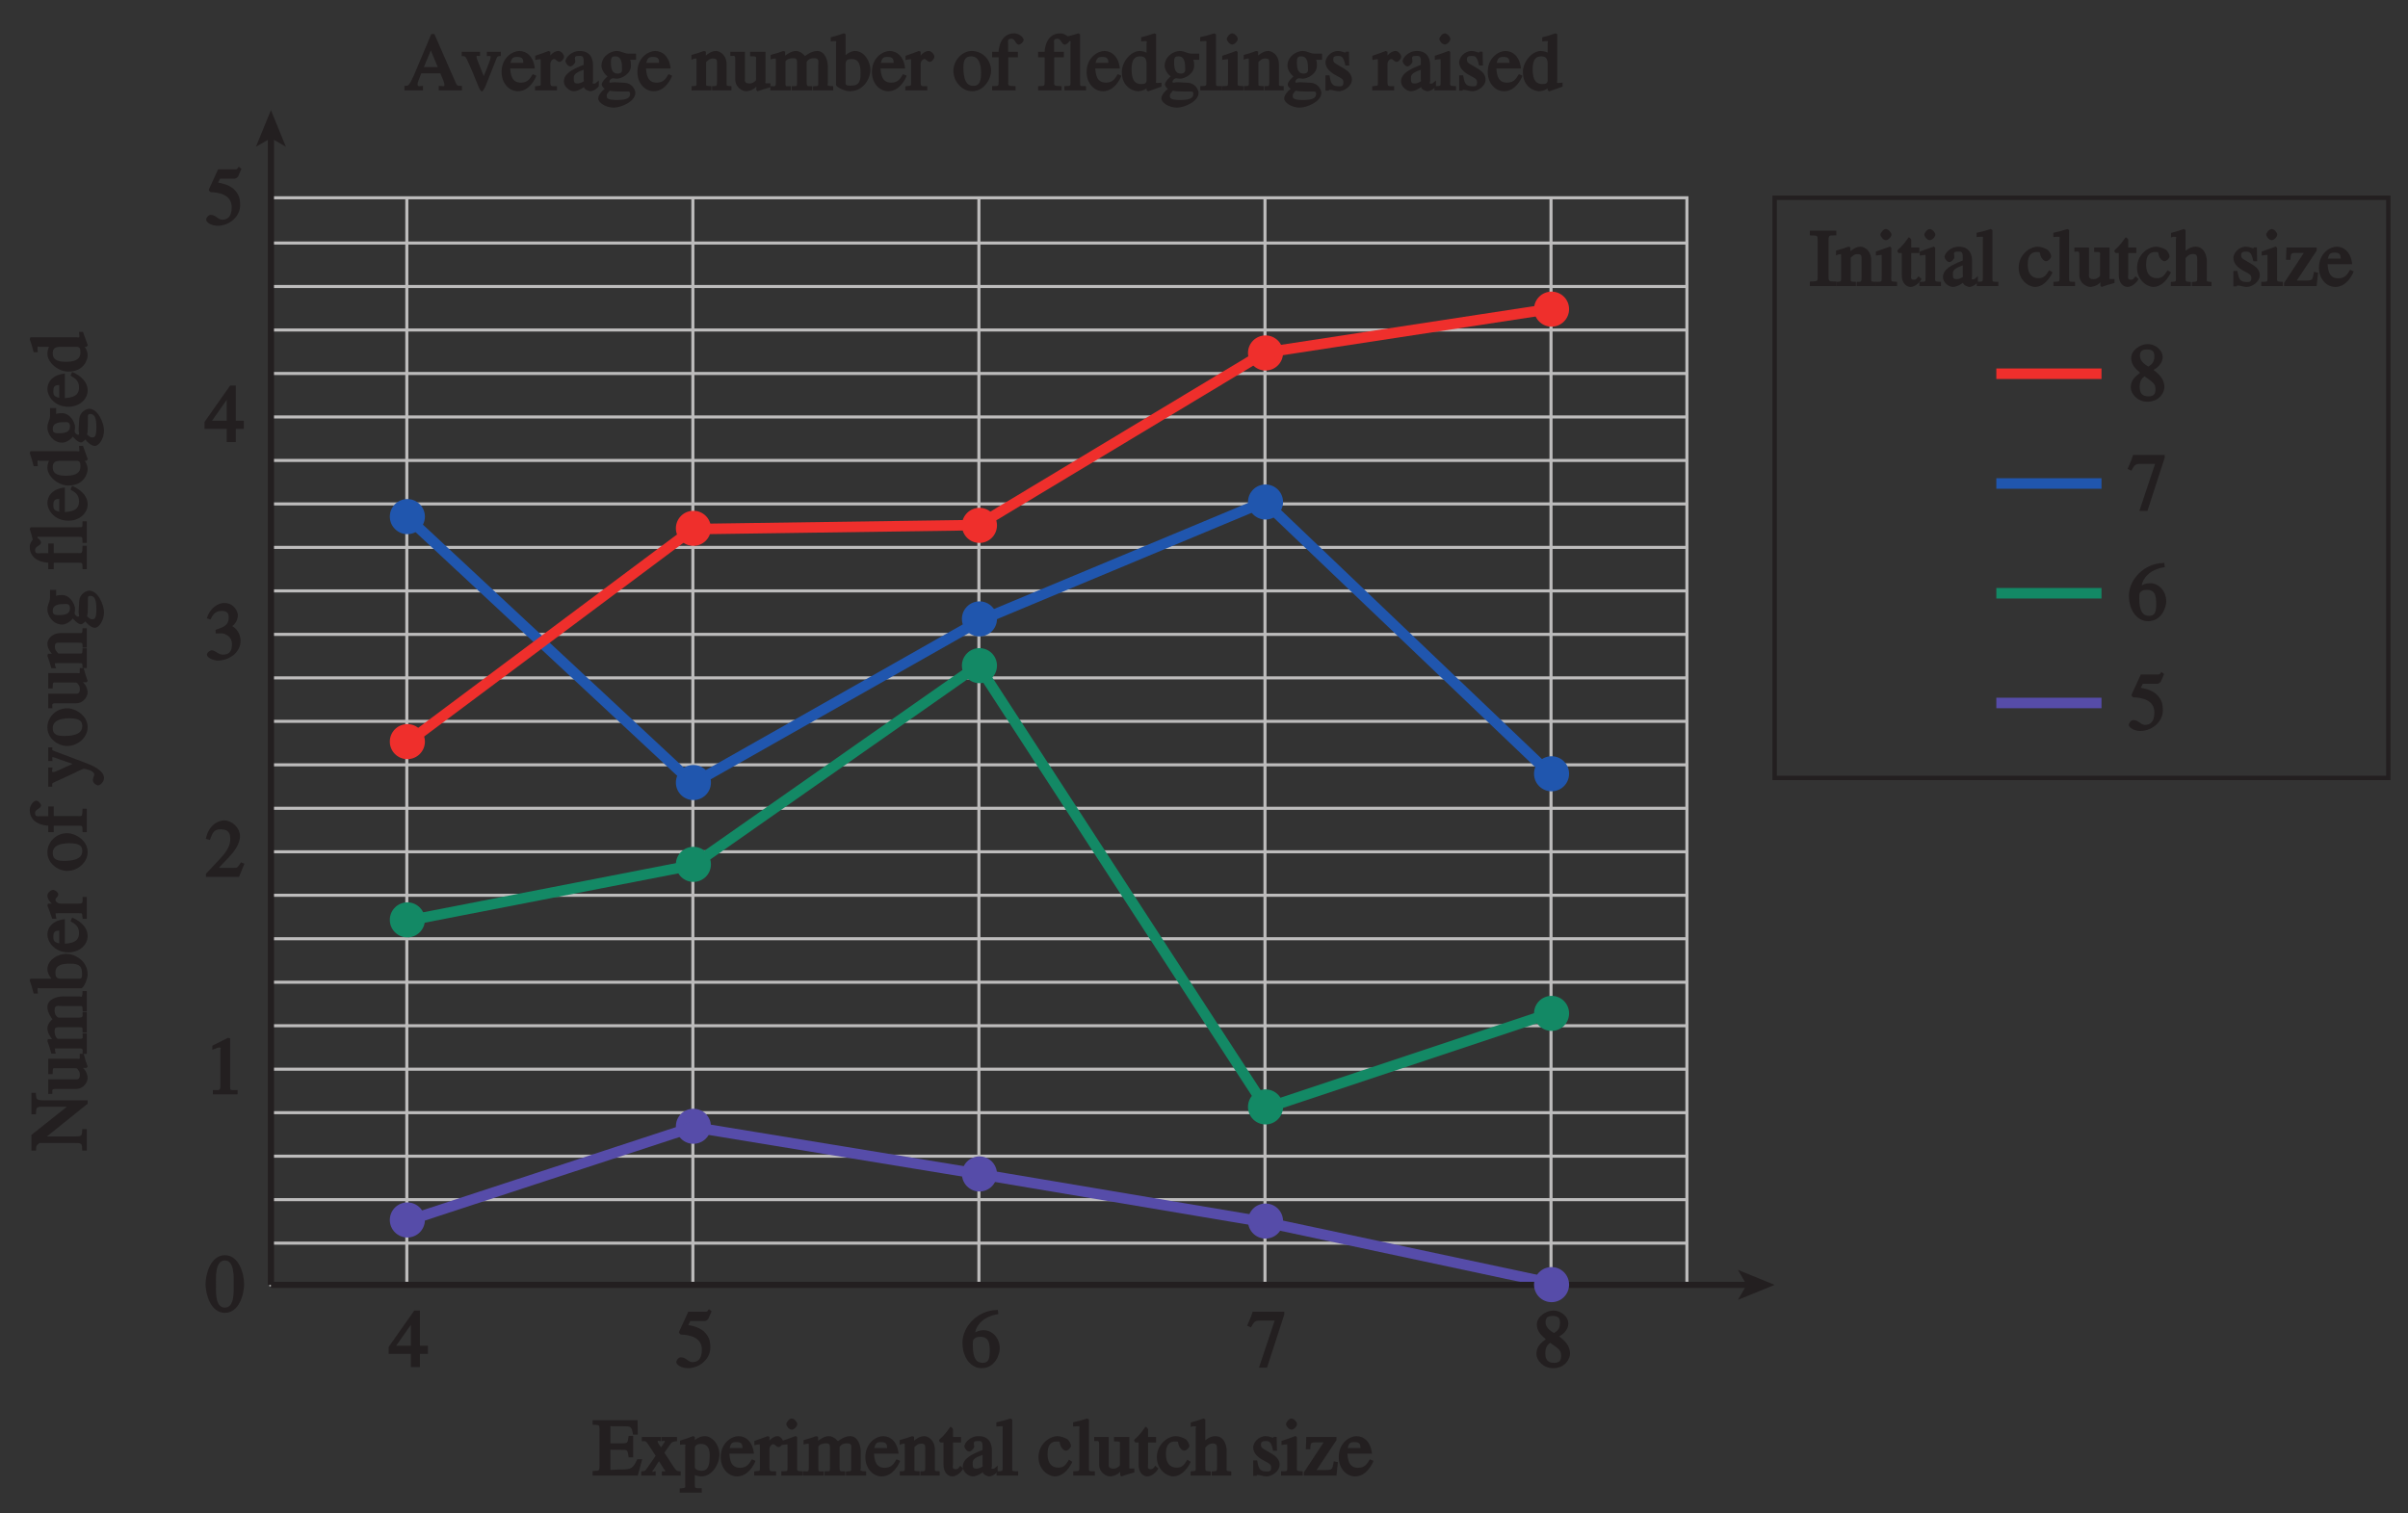 <?xml version="1.0" encoding="UTF-8"?>
<svg xmlns="http://www.w3.org/2000/svg" xmlns:xlink="http://www.w3.org/1999/xlink" width="266.4pt" height="167.414pt" viewBox="0 0 266.4 167.414" version="1.1">
<rect x="0" y="0" width="266.4" height="167.414" fill="#333333" stroke="none"/>
<defs>
<g>
<symbol overflow="visible" id="glyph0-0">
<path style="stroke:none;" d=""/>
</symbol>
<symbol overflow="visible" id="glyph0-1">
<path style="stroke:none;" d="M 1.578 -5.094 L 3.297 -5.094 C 3.391 -5.094 3.625 -5.266 3.656 -5.344 L 4.016 -6.172 L 3.719 -6.406 C 3.531 -6.172 3.578 -6.125 3.344 -6.125 L 1.438 -6.125 L 0.406 -3.875 C 0.375 -3.812 0.562 -3.594 0.625 -3.594 C 1.562 -3.562 2.938 -3.312 2.938 -1.922 C 2.938 -0.859 2.469 -0.547 1.891 -0.547 C 1.422 -0.547 1.188 -1.078 0.625 -1.078 C 0.281 -1.078 0.109 -0.656 0.109 -0.562 C 0.109 -0.25 0.688 0.125 1.375 0.125 C 2.766 0.125 3.875 -0.969 3.875 -2.125 C 3.875 -2.906 3.734 -3.281 3.359 -3.734 C 2.844 -4.375 1.906 -4.562 1.438 -4.656 L 1.656 -5.094 Z M 1.578 -5.094 "/>
</symbol>
<symbol overflow="visible" id="glyph0-2">
<path style="stroke:none;" d="M 4.125 -2.359 L 3.391 -2.359 L 3.391 -6.25 L 2.766 -6.25 L -0.062 -2.234 L -0.062 -1.453 L 2.391 -1.453 L 2.391 0 L 3.391 0 L 3.391 -1.453 L 4.281 -1.453 L 4.281 -2.359 Z M 2.547 -2.359 L 0.766 -2.359 L 2.609 -4.984 L 2.391 -4.984 L 2.391 -2.359 Z M 2.547 -2.359 "/>
</symbol>
<symbol overflow="visible" id="glyph0-3">
<path style="stroke:none;" d="M 1.344 -2.875 C 1.938 -2.906 2.031 -2.906 2.344 -2.734 C 2.906 -2.453 2.969 -1.922 2.969 -1.703 C 2.969 -1.047 2.781 -0.531 1.969 -0.531 C 1.453 -0.531 1.125 -1.016 0.719 -1.016 C 0.578 -1.016 0.203 -0.781 0.203 -0.547 C 0.203 -0.094 1.141 0.125 1.344 0.125 C 2.719 0.125 3.922 -0.812 3.922 -2.047 C 3.922 -3.203 3.016 -3.688 3 -3.688 C 3.344 -3.922 3.625 -4.422 3.625 -4.891 C 3.625 -5.25 3.234 -6.25 2.109 -6.25 C 1.516 -6.25 0.578 -5.797 0.188 -4.547 L 0.594 -4.422 C 0.766 -4.75 1.016 -5.375 1.812 -5.375 C 2.469 -5.375 2.609 -5.078 2.609 -4.641 C 2.609 -3.828 2.125 -3.594 1.156 -3.281 L 1.172 -2.875 Z M 1.344 -2.875 "/>
</symbol>
<symbol overflow="visible" id="glyph0-4">
<path style="stroke:none;" d="M 4.156 -1.531 L 3.969 -1.609 C 3.578 -0.984 3.531 -1 3.203 -1 L 1.516 -1 L 2.703 -2.25 C 3.078 -2.656 3.859 -3.578 3.859 -4.5 C 3.859 -5.469 2.922 -6.25 2.125 -6.25 C 1.359 -6.25 0.359 -5.641 0.078 -4.203 L 0.531 -4.094 C 0.797 -4.766 0.906 -5.266 1.703 -5.266 C 2.734 -5.266 2.781 -4.625 2.781 -4.172 C 2.781 -3.516 2.453 -2.859 1.688 -2.047 L 0.094 -0.344 L 0.094 0 L 3.75 0 L 4.344 -1.453 Z M 4.156 -1.531 "/>
</symbol>
<symbol overflow="visible" id="glyph0-5">
<path style="stroke:none;" d="M 1.031 0 L 3.594 0 L 3.594 -0.469 C 2.781 -0.469 2.766 -0.391 2.766 -0.812 L 2.766 -6.188 L 2.531 -6.25 L 0.797 -5.375 L 0.797 -4.922 C 1.453 -5.172 1.453 -5.172 1.562 -5.172 C 1.859 -5.172 1.688 -5.125 1.688 -4.938 L 1.688 -0.984 C 1.688 -0.328 1.531 -0.484 0.859 -0.469 L 0.859 0 Z M 1.031 0 "/>
</symbol>
<symbol overflow="visible" id="glyph0-6">
<path style="stroke:none;" d="M 2.188 -5.672 C 3.297 -5.672 3.156 -3.656 3.156 -3.062 C 3.156 -2.359 3.297 -0.453 2.188 -0.453 C 1.062 -0.453 1.203 -2.344 1.203 -3.062 C 1.203 -3.656 1.062 -5.672 2.188 -5.672 Z M 2.188 -6.25 C 0.578 -6.25 0.047 -4.094 0.047 -3.062 C 0.047 -2 0.578 0.125 2.188 0.125 C 3.797 0.125 4.312 -2 4.312 -3.062 C 4.312 -4.094 3.797 -6.25 2.188 -6.25 Z M 2.188 -6.25 "/>
</symbol>
<symbol overflow="visible" id="glyph0-7">
<path style="stroke:none;" d="M 3.891 -6.312 C 1.781 -6.25 0.125 -4.484 0.125 -2.703 C 0.125 -0.875 1.188 0.125 2.219 0.125 C 3.766 0.125 4.25 -1.438 4.25 -2.062 C 4.25 -3.234 3.406 -4.078 2.484 -4.078 C 1.984 -4.078 1.688 -3.922 1.531 -3.828 C 1.656 -4.578 2.359 -5.594 4.094 -5.859 L 4.031 -6.328 Z M 2.109 -3.344 C 3.047 -3.344 3.141 -2.625 3.141 -1.734 C 3.141 -0.75 2.906 -0.469 2.344 -0.469 C 1.688 -0.469 1.266 -0.938 1.266 -2.406 C 1.266 -2.922 1.312 -3.016 1.391 -3.094 C 1.609 -3.312 1.812 -3.344 2.109 -3.344 Z M 2.109 -3.344 "/>
</symbol>
<symbol overflow="visible" id="glyph0-8">
<path style="stroke:none;" d="M 3.922 -6.125 L 0.578 -6.125 L 0.391 -5.562 L -0.031 -4.578 L 0.391 -4.391 C 0.719 -4.922 0.766 -5.141 1.344 -5.141 L 3.016 -5.141 L 1.281 0.062 L 2.172 0.062 L 4.078 -5.812 L 4.078 -6.125 Z M 3.922 -6.125 "/>
</symbol>
<symbol overflow="visible" id="glyph0-9">
<path style="stroke:none;" d="M 1.734 -2.766 C 2.734 -2.047 3.062 -1.906 3.062 -1.266 C 3.062 -0.656 2.812 -0.469 2.266 -0.469 C 1.562 -0.469 1.312 -0.859 1.312 -1.531 C 1.312 -2.328 1.688 -2.547 1.859 -2.688 Z M 0.328 -1.438 C 0.328 -0.766 1.062 0.125 2.156 0.125 C 3.594 0.125 4.047 -1.016 4.047 -1.469 C 4.047 -2.062 3.812 -2.688 2.844 -3.391 C 3.125 -3.531 3.859 -4.031 3.859 -4.828 C 3.859 -5.5 3.156 -6.25 2.172 -6.25 C 1.422 -6.25 0.375 -5.594 0.375 -4.719 C 0.375 -4.016 0.766 -3.594 1.359 -3.078 C 0.719 -2.594 0.328 -2.203 0.328 -1.438 Z M 1.344 -4.938 C 1.344 -5.359 1.469 -5.656 2.125 -5.656 C 2.797 -5.656 2.938 -5.359 2.938 -4.875 C 2.938 -4.109 2.484 -3.906 2.266 -3.766 C 2.078 -3.891 1.344 -4.266 1.344 -4.938 Z M 1.344 -4.938 "/>
</symbol>
<symbol overflow="visible" id="glyph0-10">
<path style="stroke:none;" d="M 5.219 -1.812 L 4.875 -1.812 C 4.422 -0.75 4.156 -0.672 3.062 -0.672 C 1.75 -0.672 1.906 -0.5 1.906 -0.859 L 1.906 -2.859 L 3.094 -2.844 C 3.828 -2.844 3.797 -2.875 3.922 -2.016 L 4.422 -2.016 L 4.422 -4.391 L 3.922 -4.391 C 3.797 -3.578 3.875 -3.562 3.094 -3.562 L 1.906 -3.562 L 1.906 -5.312 C 1.906 -5.609 1.859 -5.453 2.047 -5.453 L 3.219 -5.453 C 4.188 -5.453 4.25 -5.469 4.406 -4.531 L 4.938 -4.531 L 4.906 -6.125 L -0.062 -6.125 L -0.062 -5.625 C 0.656 -5.578 0.703 -5.688 0.703 -5 L 0.703 -1.125 C 0.703 -0.453 0.656 -0.547 -0.062 -0.5 L -0.062 0 L 4.938 0 L 5.422 -1.812 Z M 5.219 -1.812 "/>
</symbol>
<symbol overflow="visible" id="glyph0-11">
<path style="stroke:none;" d="M 2.516 -0.688 C 2.547 -0.641 2.609 -0.656 2.609 -0.531 C 2.609 -0.344 2.703 -0.484 2.266 -0.469 L 2.266 0 L 4.344 0 L 4.344 -0.469 C 4.031 -0.484 3.906 -0.438 3.578 -0.938 L 2.547 -2.531 L 3.188 -3.453 C 3.266 -3.578 3.406 -3.797 3.938 -3.797 L 3.938 -4.266 L 2.234 -4.266 L 2.234 -3.812 C 2.547 -3.797 2.578 -3.953 2.578 -3.766 C 2.578 -3.672 2.578 -3.719 2.172 -3.125 C 2.109 -3.203 1.797 -3.609 1.797 -3.766 C 1.797 -3.953 1.859 -3.797 2.172 -3.797 L 2.172 -4.266 L 0.047 -4.266 L 0.047 -3.797 C 0.5 -3.812 0.484 -3.859 0.844 -3.312 L 1.578 -2.188 L 0.656 -0.859 C 0.391 -0.469 0.391 -0.5 -0.016 -0.453 L -0.016 0 L 1.578 0 L 1.578 -0.469 C 1.266 -0.469 1.234 -0.297 1.219 -0.453 C 1.219 -0.547 1.297 -0.609 1.359 -0.688 L 1.938 -1.594 Z M 2.516 -0.688 "/>
</symbol>
<symbol overflow="visible" id="glyph0-12">
<path style="stroke:none;" d="M 0.484 0.984 C 0.484 1.359 0.625 1.359 -0.125 1.422 L -0.125 1.891 L 2.312 1.891 L 2.312 1.391 C 1.531 1.391 1.547 1.469 1.547 0.922 L 1.547 -0.062 C 1.562 -0.047 1.922 0.094 2.266 0.094 C 3.484 0.094 4.266 -1.297 4.266 -2.312 C 4.266 -3.469 3.438 -4.359 2.656 -4.359 C 1.984 -4.359 1.469 -3.875 1.391 -3.766 L 1.547 -3.609 L 1.547 -4.281 L 1.344 -4.359 C 0.922 -4.188 0.5 -4.047 -0.094 -3.859 L -0.094 -3.406 C 0.156 -3.438 0.25 -3.438 0.328 -3.438 C 0.625 -3.438 0.484 -3.453 0.484 -3.109 Z M 1.547 -3.078 C 1.594 -3.422 1.938 -3.5 2.25 -3.5 C 3.312 -3.5 3.188 -2.25 3.188 -2.047 C 3.188 -0.531 2.562 -0.531 2.281 -0.531 C 1.797 -0.531 1.547 -0.734 1.547 -0.938 Z M 1.547 -3.078 "/>
</symbol>
<symbol overflow="visible" id="glyph0-13">
<path style="stroke:none;" d="M 3.438 -1.719 C 3.234 -1.391 2.984 -0.859 2.203 -0.859 C 1.641 -0.859 1.078 -1.047 1 -2.422 L 3.719 -2.422 C 3.594 -3.734 2.828 -4.359 2 -4.359 C 1.297 -4.359 0.047 -3.656 0.047 -2.031 C 0.047 -0.797 0.875 0.094 1.859 0.094 C 3.109 0.094 3.766 -1.266 3.891 -1.625 L 3.5 -1.797 Z M 1 -2.859 C 1.141 -3.641 1.328 -3.703 1.812 -3.703 C 2.5 -3.703 2.422 -3.281 2.453 -3.047 L 1.047 -3.047 Z M 1 -2.859 "/>
</symbol>
<symbol overflow="visible" id="glyph0-14">
<path style="stroke:none;" d="M 0.5 -0.906 C 0.5 -0.406 0.531 -0.562 -0.125 -0.453 L -0.125 0 L 2.297 0 L 2.297 -0.469 C 1.688 -0.484 1.562 -0.344 1.562 -0.953 L 1.562 -2.922 C 1.562 -3.203 1.781 -3.469 1.984 -3.469 C 2.203 -3.469 2.281 -3.156 2.594 -3.156 C 2.797 -3.156 3.078 -3.5 3.078 -3.719 C 3.078 -4 2.75 -4.359 2.453 -4.359 C 2.125 -4.359 1.703 -4.125 1.328 -3.562 L 1.562 -3.562 L 1.562 -4.281 L 1.359 -4.359 C 0.922 -4.188 0.484 -4.031 -0.109 -3.828 L -0.109 -3.359 C 0.141 -3.422 0.234 -3.438 0.359 -3.438 C 0.5 -3.438 0.5 -3.594 0.5 -3.078 Z M 0.5 -0.906 "/>
</symbol>
<symbol overflow="visible" id="glyph0-15">
<path style="stroke:none;" d="M 0.141 0 L 2.359 0 L 2.359 -0.469 C 1.609 -0.5 1.719 -0.484 1.719 -1.062 L 1.719 -4.25 L 1.562 -4.375 C 1.078 -4.188 0.625 -4.031 0.016 -3.828 L 0.016 -3.375 C 0.281 -3.422 0.406 -3.438 0.531 -3.438 C 0.656 -3.438 0.656 -3.594 0.656 -3.078 L 0.656 -1.062 C 0.656 -0.375 0.688 -0.5 -0.031 -0.469 L -0.031 0 Z M 0.516 -5.688 C 0.516 -5.516 0.797 -5.078 1.125 -5.078 C 1.375 -5.078 1.734 -5.438 1.734 -5.688 C 1.734 -5.938 1.375 -6.312 1.125 -6.312 C 0.812 -6.312 0.516 -5.859 0.516 -5.688 Z M 0.516 -5.688 "/>
</symbol>
<symbol overflow="visible" id="glyph0-16">
<path style="stroke:none;" d="M 0.578 -0.906 C 0.578 -0.328 0.484 -0.484 -0.031 -0.469 L -0.031 0 L 2.234 0 L 2.234 -0.469 C 1.766 -0.484 1.641 -0.328 1.641 -0.75 L 1.641 -3.219 C 1.641 -3.266 1.891 -3.562 2.484 -3.562 C 2.938 -3.562 2.922 -3.391 2.922 -2.812 L 2.922 -0.922 C 2.922 -0.344 2.891 -0.5 2.328 -0.469 L 2.328 0 L 4.609 0 L 4.609 -0.469 C 4.094 -0.484 3.984 -0.328 3.984 -1 L 3.984 -3.156 C 4.125 -3.375 4.312 -3.562 4.797 -3.562 C 5.422 -3.562 5.266 -3.219 5.266 -2.766 L 5.266 -0.922 C 5.266 -0.359 5.297 -0.531 4.688 -0.453 L 4.688 0 L 6.922 0 L 6.922 -0.469 L 6.547 -0.484 C 6.156 -0.547 6.328 -0.641 6.328 -0.828 L 6.328 -2.625 C 6.328 -3.281 6.047 -4.359 5.141 -4.359 C 4.453 -4.359 3.797 -3.781 3.797 -3.797 C 3.797 -3.812 3.359 -4.359 2.797 -4.359 C 2.328 -4.359 1.844 -4.031 1.609 -3.844 L 1.609 -4.297 L 1.391 -4.359 C 0.984 -4.203 0.578 -4.078 0 -3.922 L 0 -3.438 C 0.234 -3.5 0.328 -3.516 0.453 -3.516 C 0.578 -3.516 0.578 -3.672 0.578 -3.125 Z M 0.578 -0.906 "/>
</symbol>
<symbol overflow="visible" id="glyph0-17">
<path style="stroke:none;" d="M 0.531 -0.953 C 0.531 -0.438 0.562 -0.5 -0.016 -0.469 L -0.016 0 L 2.172 0 L 2.172 -0.469 C 1.562 -0.5 1.594 -0.469 1.594 -0.75 L 1.594 -3.141 C 1.875 -3.406 2.031 -3.531 2.297 -3.531 C 2.812 -3.531 2.797 -3.391 2.797 -2.859 L 2.797 -1.031 C 2.797 -0.359 2.75 -0.5 2.25 -0.469 L 2.25 0 L 4.391 0 L 4.391 -0.469 C 3.812 -0.5 3.859 -0.469 3.859 -0.875 L 3.859 -2.875 C 3.859 -3.953 3.078 -4.359 2.688 -4.359 C 2.172 -4.359 1.719 -4 1.562 -3.859 L 1.562 -4.297 L 1.344 -4.359 C 0.938 -4.203 0.531 -4.078 -0.031 -3.922 L -0.031 -3.391 C 0.281 -3.531 0.266 -3.516 0.391 -3.516 C 0.531 -3.516 0.531 -3.672 0.531 -3.125 Z M 0.531 -0.953 "/>
</symbol>
<symbol overflow="visible" id="glyph0-18">
<path style="stroke:none;" d="M 2.234 -4.266 L 1.5 -4.266 L 1.5 -5.109 C 1.5 -5.172 1.344 -5.391 1.203 -5.391 C 0.844 -4.875 0.703 -4.688 0.375 -4.344 C 0.188 -4.156 -0.047 -3.984 -0.047 -3.875 C -0.047 -3.859 0.016 -3.703 0.125 -3.656 L 0.453 -3.656 L 0.453 -1.188 C 0.453 -0.312 0.969 0.094 1.422 0.094 C 1.812 0.094 2.344 -0.25 2.641 -0.781 L 2.297 -1.078 C 2.109 -0.844 2.062 -0.703 1.797 -0.703 C 1.344 -0.703 1.5 -1.047 1.5 -1.312 L 1.5 -3.656 L 2.391 -3.656 L 2.391 -4.266 Z M 2.234 -4.266 "/>
</symbol>
<symbol overflow="visible" id="glyph0-19">
<path style="stroke:none;" d="M 2.344 -1.234 C 2.344 -0.984 2.484 -1.047 2.047 -0.844 C 2.016 -0.828 1.859 -0.766 1.672 -0.766 C 1.344 -0.766 1.25 -0.859 1.25 -1.266 L 1.25 -1.281 C 1.25 -1.578 1.188 -1.906 2.344 -2.281 Z M 3.734 -0.859 C 3.641 -0.781 3.656 -0.75 3.469 -0.75 C 3.219 -0.75 3.375 -0.828 3.375 -1.078 L 3.375 -2.781 C 3.375 -3.312 3.219 -4.359 1.906 -4.359 C 0.906 -4.359 0.328 -3.562 0.328 -3.219 C 0.328 -3.078 0.594 -2.656 0.859 -2.656 C 1.094 -2.656 1.422 -3.016 1.422 -3.203 C 1.422 -3.281 1.375 -3.422 1.375 -3.547 C 1.375 -3.812 1.547 -3.812 1.828 -3.812 C 2.094 -3.812 2.344 -3.875 2.344 -3.25 L 2.344 -2.828 C 1.078 -2.328 0.156 -1.859 0.156 -0.984 C 0.156 -0.406 0.781 0.094 1.25 0.094 C 1.734 0.094 2.312 -0.312 2.375 -0.375 C 2.391 -0.094 2.922 0.094 3.078 0.094 C 3.219 0.094 3.609 0.031 4.016 -0.453 L 4.016 -1.094 Z M 3.734 -0.859 "/>
</symbol>
<symbol overflow="visible" id="glyph0-20">
<path style="stroke:none;" d="M 0.188 0 L 2.406 0 L 2.406 -0.469 C 1.734 -0.5 1.75 -0.391 1.75 -0.906 L 1.75 -6.203 L 1.562 -6.312 C 1.094 -6.156 0.625 -6.031 0 -5.891 L 0 -5.422 C 0.266 -5.453 0.344 -5.453 0.469 -5.453 C 0.797 -5.453 0.688 -5.484 0.688 -5.094 L 0.688 -0.922 C 0.688 -0.453 0.703 -0.5 0.016 -0.469 L 0.016 0 Z M 0.188 0 "/>
</symbol>
<symbol overflow="visible" id="glyph0-21">
<path style="stroke:none;" d=""/>
</symbol>
<symbol overflow="visible" id="glyph0-22">
<path style="stroke:none;" d="M 3.359 -1.656 C 3.062 -1.203 2.859 -0.875 2.234 -0.875 C 1.5 -0.875 1.047 -1.375 1.047 -2.375 C 1.047 -3.656 1.688 -3.766 2.016 -3.766 C 2.484 -3.766 2.359 -3.766 2.422 -3.516 L 2.484 -3.312 C 2.531 -3.125 2.844 -2.734 3.078 -2.75 C 3.344 -2.766 3.641 -3.094 3.641 -3.297 C 3.641 -3.453 3.469 -3.859 3.219 -4.031 C 3 -4.172 2.484 -4.359 2.172 -4.359 C 1.234 -4.359 0.047 -3.453 0.047 -2.031 C 0.047 -0.641 1.156 0.094 1.859 0.094 C 2.562 0.094 3.281 -0.453 3.797 -1.516 L 3.422 -1.75 Z M 3.359 -1.656 "/>
</symbol>
<symbol overflow="visible" id="glyph0-23">
<path style="stroke:none;" d="M 4.188 -0.781 C 3.656 -0.766 3.797 -0.781 3.797 -1.094 L 3.797 -4.266 L 2.094 -4.266 L 2.094 -3.781 C 2.875 -3.766 2.75 -3.75 2.75 -3.391 L 2.75 -1.344 C 2.75 -1.062 2.719 -1.094 2.641 -1.016 C 2.406 -0.828 2.266 -0.766 2.016 -0.766 C 1.438 -0.766 1.516 -1.125 1.516 -1.25 L 1.516 -4.266 L -0.094 -4.266 L -0.094 -3.812 C 0.344 -3.797 0.453 -3.938 0.453 -3.422 L 0.453 -1.219 C 0.453 -0.281 1.297 0.094 1.656 0.094 C 1.812 0.094 2.344 0.016 2.688 -0.328 L 2.781 -0.438 L 2.781 -0.031 L 2.922 0.094 C 3.375 -0.062 3.719 -0.188 4.344 -0.344 L 4.344 -0.781 Z M 4.188 -0.781 "/>
</symbol>
<symbol overflow="visible" id="glyph0-24">
<path style="stroke:none;" d="M 4.25 -0.469 C 3.812 -0.547 3.891 -0.422 3.891 -1.062 L 3.891 -2.797 C 3.891 -3.141 3.719 -4.359 2.641 -4.359 C 2.125 -4.359 1.578 -4.031 1.312 -3.641 L 1.531 -3.641 L 1.531 -6.203 L 1.344 -6.312 C 0.906 -6.156 0.484 -6.031 -0.078 -5.875 L -0.078 -5.375 C 0.109 -5.453 0.203 -5.453 0.25 -5.453 C 0.641 -5.453 0.469 -5.438 0.469 -5.172 L 0.469 -1.062 C 0.469 -0.422 0.547 -0.531 -0.094 -0.453 L -0.094 0 L 2.125 0 L 2.125 -0.453 C 1.531 -0.516 1.531 -0.391 1.531 -1.062 L 1.531 -3.094 C 1.844 -3.453 2.062 -3.547 2.328 -3.547 C 2.797 -3.547 2.828 -3.375 2.828 -2.781 L 2.828 -1.062 C 2.828 -0.391 2.828 -0.516 2.234 -0.453 L 2.234 0 L 4.406 0 L 4.406 -0.453 Z M 4.25 -0.469 "/>
</symbol>
<symbol overflow="visible" id="glyph0-25">
<path style="stroke:none;" d="M 2.906 -2.906 L 2.875 -4.281 L 2.547 -4.281 C 2.469 -4.188 2.547 -4.188 2.469 -4.188 C 2.328 -4.188 2.047 -4.359 1.672 -4.359 C 0.828 -4.359 0.281 -3.609 0.281 -3.125 C 0.281 -2.469 0.797 -2.031 1.344 -1.719 L 1.859 -1.438 C 2.125 -1.281 2.266 -1.188 2.266 -0.906 C 2.266 -0.406 2.016 -0.453 1.719 -0.453 C 0.859 -0.453 0.859 -1.031 0.719 -1.672 L 0.281 -1.672 L 0.281 0.031 L 0.641 0.031 C 0.734 -0.094 0.656 -0.062 0.766 -0.062 C 1 -0.078 1.375 0.094 1.766 0.094 C 2.328 0.094 3.203 -0.453 3.203 -1.203 C 3.203 -1.734 2.844 -2.094 2.422 -2.359 L 1.469 -2.922 C 1.156 -3.109 1.141 -3.234 1.141 -3.422 C 1.141 -3.641 1.172 -3.812 1.656 -3.812 C 2.031 -3.812 2.266 -3.797 2.484 -2.75 L 2.922 -2.75 Z M 2.906 -2.906 "/>
</symbol>
<symbol overflow="visible" id="glyph0-26">
<path style="stroke:none;" d="M 3.656 -1.516 L 3.375 -1.578 C 3.188 -0.688 3.297 -0.609 2.375 -0.609 L 1.469 -0.609 L 3.672 -3.922 L 3.672 -4.266 L 0.328 -4.266 L 0.281 -2.906 L 0.766 -2.906 C 0.844 -3.531 0.719 -3.672 1.359 -3.672 L 2.25 -3.672 L 0.062 -0.344 L 0.062 0 L 3.672 0 L 3.828 -1.484 Z M 3.656 -1.516 "/>
</symbol>
<symbol overflow="visible" id="glyph0-27">
<path style="stroke:none;" d="M 6.172 -0.5 C 5.781 -0.531 5.812 -0.453 5.531 -1.094 L 3.281 -6.234 L 2.938 -6.234 L 1.047 -1.75 C 0.875 -1.375 0.656 -0.859 0.453 -0.641 C 0.297 -0.484 0.266 -0.516 -0.031 -0.5 L -0.031 0 L 2.016 0 L 2.016 -0.5 C 1.672 -0.5 1.422 -0.328 1.422 -0.703 C 1.422 -0.797 1.453 -0.922 1.5 -1.031 L 1.828 -1.891 L 3.938 -1.891 L 4.219 -1.219 C 4.266 -1.094 4.391 -0.797 4.391 -0.656 C 4.391 -0.344 4.266 -0.5 3.766 -0.5 L 3.766 0 L 6.328 0 L 6.328 -0.5 Z M 2.047 -2.406 L 3.047 -4.812 L 2.719 -4.812 L 3.656 -2.578 L 2.109 -2.578 Z M 2.047 -2.406 "/>
</symbol>
<symbol overflow="visible" id="glyph0-28">
<path style="stroke:none;" d="M 4.172 -4.266 L 2.781 -4.266 L 2.781 -3.797 C 3.172 -3.797 3.203 -3.875 3.203 -3.672 C 3.203 -3.359 2.578 -1.984 2.281 -1.156 L 2.609 -1.156 L 1.719 -3.391 C 1.688 -3.469 1.641 -3.594 1.641 -3.703 C 1.641 -3.922 1.672 -3.781 2.031 -3.812 L 2.031 -4.266 L 0 -4.266 L 0 -3.797 C 0.344 -3.797 0.391 -3.781 0.531 -3.516 C 0.844 -2.906 1.641 -1 1.844 -0.453 C 1.984 -0.078 2.172 0.125 2.25 0.125 C 2.312 0.125 2.547 -0.25 2.641 -0.484 L 3.75 -3.281 C 3.969 -3.797 3.875 -3.766 4.328 -3.812 L 4.328 -4.266 Z M 4.172 -4.266 "/>
</symbol>
<symbol overflow="visible" id="glyph0-29">
<path style="stroke:none;" d="M 1.016 0.625 C 1.016 0.359 1.125 0.297 1.344 0.031 C 1.688 0.109 1.891 0.109 2.703 0.125 C 3.359 0.156 3.609 0 3.609 0.391 C 3.609 0.859 3.188 1.062 2.172 1.062 C 1.172 1.062 1.016 0.891 1.016 0.625 Z M 1.484 -3.156 C 1.484 -3.734 1.672 -3.766 1.984 -3.766 C 2.734 -3.766 2.703 -2.766 2.703 -2.531 C 2.703 -2.328 2.828 -1.859 2.234 -1.859 C 1.562 -1.859 1.484 -2.469 1.484 -3.156 Z M 4.266 -3.562 L 4.266 -4.062 L 3.438 -4.062 C 3.297 -4.062 3.141 -4.094 2.953 -4.156 C 2.609 -4.281 2.406 -4.359 2.109 -4.359 C 1.438 -4.359 0.438 -3.766 0.438 -2.719 C 0.438 -2.219 0.906 -1.656 1.109 -1.562 C 0.516 -1.016 0.469 -0.781 0.469 -0.641 C 0.469 -0.391 0.859 -0.125 0.781 -0.156 C 0.531 0.016 0.078 0.5 0.078 0.891 C 0.078 1.359 0.906 1.906 1.797 1.906 C 2.578 1.906 4.188 1.25 4.188 0.266 C 4.188 0.016 3.906 -0.797 2.969 -0.844 L 1.844 -0.906 C 1.578 -0.906 1.312 -0.766 1.312 -0.953 C 1.312 -1.141 1.516 -1.328 1.688 -1.344 C 1.734 -1.344 2.047 -1.297 2.156 -1.297 C 2.641 -1.297 3.703 -1.812 3.703 -2.75 C 3.703 -3.188 3.625 -3.359 3.609 -3.391 L 4.266 -3.391 Z M 4.266 -3.562 "/>
</symbol>
<symbol overflow="visible" id="glyph0-30">
<path style="stroke:none;" d="M 1.5 -2.984 C 1.531 -3.469 1.938 -3.469 2.203 -3.469 C 3 -3.469 3.156 -2.734 3.156 -1.922 C 3.156 -1.344 3.172 -0.531 2.172 -0.531 C 1.953 -0.531 1.5 -0.469 1.5 -0.781 Z M 0.438 -0.641 C 0.438 -0.312 1.516 0.094 1.953 0.094 C 3.578 0.094 4.25 -1.453 4.25 -2.25 C 4.25 -3.172 3.594 -4.359 2.531 -4.359 C 1.875 -4.359 1.234 -3.672 1.234 -3.656 L 1.5 -3.656 L 1.5 -6.234 L 1.297 -6.312 C 0.875 -6.156 0.453 -6.031 -0.141 -5.875 L -0.141 -5.406 C 0.078 -5.453 0.172 -5.453 0.219 -5.453 C 0.609 -5.453 0.438 -5.438 0.438 -5.172 Z M 0.438 -0.641 "/>
</symbol>
<symbol overflow="visible" id="glyph0-31">
<path style="stroke:none;" d="M 2.141 -4.359 C 0.969 -4.359 0.094 -3.234 0.094 -2.156 C 0.094 -0.984 1.047 0.094 2.172 0.094 C 3.5 0.094 4.266 -1.297 4.266 -2.156 C 4.266 -3.422 3.281 -4.359 2.141 -4.359 Z M 2.281 -0.5 C 1.234 -0.5 1.203 -1.938 1.203 -2.578 C 1.203 -3.484 1.516 -3.766 2.062 -3.766 C 2.875 -3.766 3.156 -2.984 3.156 -1.906 C 3.156 -0.656 2.734 -0.5 2.281 -0.5 Z M 2.281 -0.5 "/>
</symbol>
<symbol overflow="visible" id="glyph0-32">
<path style="stroke:none;" d="M 2.703 -4.266 L 1.781 -4.266 L 1.781 -5.109 C 1.781 -5.438 1.672 -5.719 2.156 -5.719 C 2.562 -5.719 2.609 -5.062 2.969 -5.062 C 3.141 -5.062 3.5 -5.344 3.5 -5.594 C 3.5 -5.891 2.969 -6.312 2.469 -6.312 C 0.906 -6.312 0.734 -4.578 0.734 -4.266 L 0.016 -4.266 L 0.016 -3.656 L 0.734 -3.656 L 0.734 -1.078 C 0.734 -0.406 0.75 -0.5 0.016 -0.469 L 0.016 0 L 2.609 0 L 2.609 -0.469 C 1.641 -0.484 1.797 -0.547 1.797 -1.078 L 1.797 -3.656 L 2.859 -3.656 L 2.859 -4.266 Z M 2.703 -4.266 "/>
</symbol>
<symbol overflow="visible" id="glyph0-33">
<path style="stroke:none;" d="M 2.797 -1.047 C 2.734 -0.734 2.562 -0.703 2.188 -0.703 C 1.609 -0.703 1.141 -1.016 1.141 -2.328 C 1.141 -3.516 1.578 -3.766 2.062 -3.766 C 2.484 -3.766 2.75 -3.656 2.797 -3.062 Z M 4.281 -0.844 C 3.703 -0.797 3.859 -0.797 3.859 -1.156 L 3.859 -6.234 L 3.656 -6.312 C 3.234 -6.156 2.812 -6.031 2.203 -5.875 L 2.203 -5.422 C 2.453 -5.453 2.531 -5.453 2.578 -5.453 C 2.969 -5.453 2.797 -5.438 2.797 -5.172 L 2.797 -4.172 C 2.797 -4.188 2.422 -4.359 2.047 -4.359 C 1.062 -4.359 0.062 -3.172 0.062 -2.031 C 0.062 -0.25 1.484 0.094 1.828 0.094 C 2.469 0.094 2.906 -0.281 3.031 -0.469 L 2.797 -0.469 L 2.797 -0.031 L 2.969 0.109 C 3.469 -0.078 3.875 -0.219 4.453 -0.422 L 4.453 -0.859 Z M 4.281 -0.844 "/>
</symbol>
<symbol overflow="visible" id="glyph0-34">
<path style="stroke:none;" d="M 0.156 0 L 2.906 0 L 2.906 -0.5 C 2.109 -0.531 2.047 -0.438 2.047 -1.125 L 2.047 -5 C 2.047 -5.688 2.109 -5.594 2.906 -5.609 L 2.906 -6.125 L -0.016 -6.125 L -0.016 -5.609 C 0.875 -5.578 0.844 -5.641 0.844 -5 L 0.844 -1.125 C 0.844 -0.5 0.906 -0.531 -0.016 -0.5 L -0.016 0 Z M 0.156 0 "/>
</symbol>
<symbol overflow="visible" id="glyph1-0">
<path style="stroke:none;" d=""/>
</symbol>
<symbol overflow="visible" id="glyph1-1">
<path style="stroke:none;" d="M -6.125 -6.172 L -6.125 -3.953 L -5.625 -3.953 C -5.578 -4.719 -5.672 -4.797 -4.672 -4.797 L -1.922 -4.797 L -1.922 -5.016 L -6.125 -1.672 L -6.125 0.062 L -5.609 0.062 C -5.609 -0.453 -5.609 -0.469 -5.234 -0.781 L -1.453 -0.781 C -0.5 -0.781 -0.547 -0.766 -0.5 0.062 L 0 0.062 L 0 -2.312 L -0.5 -2.312 C -0.531 -1.516 -0.547 -1.5 -1.453 -1.5 L -4.688 -1.5 L -4.688 -1.281 L 0.094 -5.125 L 0.094 -5.5 L -4.672 -5.5 C -5.688 -5.5 -5.562 -5.625 -5.641 -6.328 L -6.125 -6.328 Z M -6.125 -6.172 "/>
</symbol>
<symbol overflow="visible" id="glyph1-2">
<path style="stroke:none;" d="M -0.781 -4.188 C -0.766 -3.656 -0.781 -3.797 -1.094 -3.797 L -4.266 -3.797 L -4.266 -2.094 L -3.781 -2.094 C -3.766 -2.875 -3.75 -2.75 -3.391 -2.75 L -1.344 -2.75 C -1.062 -2.75 -1.094 -2.719 -1.016 -2.641 C -0.828 -2.406 -0.766 -2.266 -0.766 -2.016 C -0.766 -1.438 -1.125 -1.516 -1.25 -1.516 L -4.266 -1.516 L -4.266 0.094 L -3.812 0.094 C -3.797 -0.344 -3.938 -0.453 -3.422 -0.453 L -1.219 -0.453 C -0.281 -0.453 0.094 -1.297 0.094 -1.656 C 0.094 -1.812 0.016 -2.344 -0.328 -2.688 L -0.438 -2.781 L -0.031 -2.781 L 0.094 -2.922 C -0.062 -3.375 -0.188 -3.719 -0.344 -4.344 L -0.781 -4.344 Z M -0.781 -4.188 "/>
</symbol>
<symbol overflow="visible" id="glyph1-3">
<path style="stroke:none;" d="M -0.906 -0.578 C -0.328 -0.578 -0.484 -0.484 -0.469 0.031 L 0 0.031 L 0 -2.234 L -0.469 -2.234 C -0.484 -1.766 -0.328 -1.641 -0.75 -1.641 L -3.219 -1.641 C -3.266 -1.641 -3.562 -1.891 -3.562 -2.484 C -3.562 -2.938 -3.391 -2.922 -2.812 -2.922 L -0.922 -2.922 C -0.344 -2.922 -0.5 -2.891 -0.469 -2.328 L 0 -2.328 L 0 -4.609 L -0.469 -4.609 C -0.484 -4.094 -0.328 -3.984 -1 -3.984 L -3.156 -3.984 C -3.375 -4.125 -3.562 -4.312 -3.562 -4.797 C -3.562 -5.422 -3.219 -5.266 -2.766 -5.266 L -0.922 -5.266 C -0.359 -5.266 -0.531 -5.297 -0.453 -4.688 L 0 -4.688 L 0 -6.922 L -0.469 -6.922 L -0.484 -6.547 C -0.547 -6.156 -0.641 -6.328 -0.828 -6.328 L -2.625 -6.328 C -3.281 -6.328 -4.359 -6.047 -4.359 -5.141 C -4.359 -4.453 -3.781 -3.797 -3.797 -3.797 C -3.812 -3.797 -4.359 -3.359 -4.359 -2.797 C -4.359 -2.328 -4.031 -1.844 -3.844 -1.609 L -4.297 -1.609 L -4.359 -1.391 C -4.203 -0.984 -4.078 -0.578 -3.922 0 L -3.438 0 C -3.5 -0.234 -3.516 -0.328 -3.516 -0.453 C -3.516 -0.578 -3.672 -0.578 -3.125 -0.578 Z M -0.906 -0.578 "/>
</symbol>
<symbol overflow="visible" id="glyph1-4">
<path style="stroke:none;" d="M -2.984 -1.5 C -3.469 -1.531 -3.469 -1.938 -3.469 -2.203 C -3.469 -3 -2.734 -3.156 -1.922 -3.156 C -1.344 -3.156 -0.531 -3.172 -0.531 -2.172 C -0.531 -1.953 -0.469 -1.5 -0.781 -1.5 Z M -0.641 -0.438 C -0.312 -0.438 0.094 -1.516 0.094 -1.953 C 0.094 -3.578 -1.453 -4.25 -2.25 -4.25 C -3.172 -4.25 -4.359 -3.594 -4.359 -2.531 C -4.359 -1.875 -3.672 -1.234 -3.656 -1.234 L -3.656 -1.5 L -6.234 -1.5 L -6.312 -1.297 C -6.156 -0.875 -6.031 -0.453 -5.875 0.141 L -5.406 0.141 C -5.453 -0.078 -5.453 -0.172 -5.453 -0.219 C -5.453 -0.609 -5.438 -0.438 -5.172 -0.438 Z M -0.641 -0.438 "/>
</symbol>
<symbol overflow="visible" id="glyph1-5">
<path style="stroke:none;" d="M -1.719 -3.438 C -1.391 -3.234 -0.859 -2.984 -0.859 -2.203 C -0.859 -1.641 -1.047 -1.078 -2.422 -1 L -2.422 -3.719 C -3.734 -3.594 -4.359 -2.828 -4.359 -2 C -4.359 -1.297 -3.656 -0.047 -2.031 -0.047 C -0.797 -0.047 0.094 -0.875 0.094 -1.859 C 0.094 -3.109 -1.266 -3.766 -1.625 -3.891 L -1.797 -3.5 Z M -2.859 -1 C -3.641 -1.141 -3.703 -1.328 -3.703 -1.812 C -3.703 -2.5 -3.281 -2.422 -3.047 -2.453 L -3.047 -1.047 Z M -2.859 -1 "/>
</symbol>
<symbol overflow="visible" id="glyph1-6">
<path style="stroke:none;" d="M -0.906 -0.5 C -0.406 -0.5 -0.562 -0.531 -0.453 0.125 L 0 0.125 L 0 -2.297 L -0.469 -2.297 C -0.484 -1.688 -0.344 -1.562 -0.953 -1.562 L -2.922 -1.562 C -3.203 -1.562 -3.469 -1.781 -3.469 -1.984 C -3.469 -2.203 -3.156 -2.281 -3.156 -2.594 C -3.156 -2.797 -3.5 -3.078 -3.719 -3.078 C -4 -3.078 -4.359 -2.75 -4.359 -2.453 C -4.359 -2.125 -4.125 -1.703 -3.562 -1.328 L -3.562 -1.562 L -4.281 -1.562 L -4.359 -1.359 C -4.188 -0.922 -4.031 -0.484 -3.828 0.109 L -3.359 0.109 C -3.422 -0.141 -3.438 -0.234 -3.438 -0.359 C -3.438 -0.5 -3.594 -0.5 -3.078 -0.5 Z M -0.906 -0.5 "/>
</symbol>
<symbol overflow="visible" id="glyph1-7">
<path style="stroke:none;" d=""/>
</symbol>
<symbol overflow="visible" id="glyph1-8">
<path style="stroke:none;" d="M -4.359 -2.141 C -4.359 -0.969 -3.234 -0.094 -2.156 -0.094 C -0.984 -0.094 0.094 -1.047 0.094 -2.172 C 0.094 -3.5 -1.297 -4.266 -2.156 -4.266 C -3.422 -4.266 -4.359 -3.281 -4.359 -2.141 Z M -0.5 -2.281 C -0.5 -1.234 -1.938 -1.203 -2.578 -1.203 C -3.484 -1.203 -3.766 -1.516 -3.766 -2.062 C -3.766 -2.875 -2.984 -3.156 -1.906 -3.156 C -0.656 -3.156 -0.5 -2.734 -0.5 -2.281 Z M -0.5 -2.281 "/>
</symbol>
<symbol overflow="visible" id="glyph1-9">
<path style="stroke:none;" d="M -4.266 -2.703 L -4.266 -1.781 L -5.109 -1.781 C -5.438 -1.781 -5.719 -1.672 -5.719 -2.156 C -5.719 -2.562 -5.062 -2.609 -5.062 -2.969 C -5.062 -3.141 -5.344 -3.5 -5.594 -3.5 C -5.891 -3.5 -6.312 -2.969 -6.312 -2.469 C -6.312 -0.906 -4.578 -0.734 -4.266 -0.734 L -4.266 -0.016 L -3.656 -0.016 L -3.656 -0.734 L -1.078 -0.734 C -0.406 -0.734 -0.5 -0.75 -0.469 -0.016 L 0 -0.016 L 0 -2.609 L -0.469 -2.609 C -0.484 -1.641 -0.547 -1.797 -1.078 -1.797 L -3.656 -1.797 L -3.656 -2.859 L -4.266 -2.859 Z M -4.266 -2.703 "/>
</symbol>
<symbol overflow="visible" id="glyph1-10">
<path style="stroke:none;" d="M -4.266 -4.156 L -4.266 -2.797 L -3.797 -2.797 C -3.812 -3.25 -3.891 -3.219 -3.719 -3.219 C -3.641 -3.219 -3.359 -3.109 -3.125 -3.016 L -1.172 -2.344 L -1.188 -2.656 L -3.391 -1.656 C -3.453 -1.641 -3.594 -1.578 -3.719 -1.578 C -3.953 -1.578 -3.797 -1.719 -3.797 -2.078 L -4.266 -2.078 L -4.266 0.047 L -3.828 0.047 C -3.797 -0.234 -3.906 -0.297 -3.688 -0.406 L -1.547 -1.391 C -1.281 -1.516 -0.469 -1.938 -0.344 -1.938 C -0.203 -1.938 0.828 -1.75 0.828 -1.297 C 0.828 -1.188 0.672 -0.922 0.672 -0.688 C 0.672 -0.281 1.172 -0.094 1.234 -0.094 C 1.453 -0.094 1.906 -0.469 1.906 -0.906 C 1.906 -1.562 1.156 -2.094 -0.016 -2.547 L -3.578 -3.891 C -3.938 -4.016 -3.781 -4.031 -3.812 -4.312 L -4.266 -4.312 Z M -4.266 -4.156 "/>
</symbol>
<symbol overflow="visible" id="glyph1-11">
<path style="stroke:none;" d="M -0.953 -0.531 C -0.438 -0.531 -0.5 -0.562 -0.469 0.016 L 0 0.016 L 0 -2.172 L -0.469 -2.172 C -0.5 -1.562 -0.469 -1.594 -0.75 -1.594 L -3.141 -1.594 C -3.406 -1.875 -3.531 -2.031 -3.531 -2.297 C -3.531 -2.812 -3.391 -2.797 -2.859 -2.797 L -1.031 -2.797 C -0.359 -2.797 -0.5 -2.75 -0.469 -2.25 L 0 -2.25 L 0 -4.391 L -0.469 -4.391 C -0.5 -3.812 -0.469 -3.859 -0.875 -3.859 L -2.875 -3.859 C -3.953 -3.859 -4.359 -3.078 -4.359 -2.688 C -4.359 -2.172 -4 -1.719 -3.859 -1.562 L -4.297 -1.562 L -4.359 -1.344 C -4.203 -0.938 -4.078 -0.531 -3.922 0.031 L -3.391 0.031 C -3.531 -0.281 -3.516 -0.266 -3.516 -0.391 C -3.516 -0.531 -3.672 -0.531 -3.125 -0.531 Z M -0.953 -0.531 "/>
</symbol>
<symbol overflow="visible" id="glyph1-12">
<path style="stroke:none;" d="M 0.625 -1.016 C 0.359 -1.016 0.297 -1.125 0.031 -1.344 C 0.109 -1.688 0.109 -1.891 0.125 -2.703 C 0.156 -3.359 0 -3.609 0.391 -3.609 C 0.859 -3.609 1.062 -3.188 1.062 -2.172 C 1.062 -1.172 0.891 -1.016 0.625 -1.016 Z M -3.156 -1.484 C -3.734 -1.484 -3.766 -1.672 -3.766 -1.984 C -3.766 -2.734 -2.766 -2.703 -2.531 -2.703 C -2.328 -2.703 -1.859 -2.828 -1.859 -2.234 C -1.859 -1.562 -2.469 -1.484 -3.156 -1.484 Z M -3.562 -4.266 L -4.062 -4.266 L -4.062 -3.438 C -4.062 -3.297 -4.094 -3.141 -4.156 -2.953 C -4.281 -2.609 -4.359 -2.406 -4.359 -2.109 C -4.359 -1.438 -3.766 -0.438 -2.719 -0.438 C -2.219 -0.438 -1.656 -0.906 -1.562 -1.109 C -1.016 -0.516 -0.781 -0.469 -0.641 -0.469 C -0.391 -0.469 -0.125 -0.859 -0.156 -0.781 C 0.016 -0.531 0.5 -0.078 0.891 -0.078 C 1.359 -0.078 1.906 -0.906 1.906 -1.797 C 1.906 -2.578 1.25 -4.188 0.266 -4.188 C 0.016 -4.188 -0.797 -3.906 -0.844 -2.969 L -0.906 -1.844 C -0.906 -1.578 -0.766 -1.312 -0.953 -1.312 C -1.141 -1.312 -1.328 -1.516 -1.344 -1.688 C -1.344 -1.734 -1.297 -2.047 -1.297 -2.156 C -1.297 -2.641 -1.812 -3.703 -2.75 -3.703 C -3.188 -3.703 -3.359 -3.625 -3.391 -3.609 L -3.391 -4.266 Z M -3.562 -4.266 "/>
</symbol>
<symbol overflow="visible" id="glyph1-13">
<path style="stroke:none;" d="M 0 -0.188 L 0 -2.406 L -0.469 -2.406 C -0.5 -1.734 -0.391 -1.75 -0.906 -1.75 L -6.203 -1.75 L -6.312 -1.562 C -6.156 -1.094 -6.031 -0.625 -5.891 0 L -5.422 0 C -5.453 -0.266 -5.453 -0.344 -5.453 -0.469 C -5.453 -0.797 -5.484 -0.688 -5.094 -0.688 L -0.922 -0.688 C -0.453 -0.688 -0.5 -0.703 -0.469 -0.016 L 0 -0.016 Z M 0 -0.188 "/>
</symbol>
<symbol overflow="visible" id="glyph1-14">
<path style="stroke:none;" d="M -1.047 -2.797 C -0.734 -2.734 -0.703 -2.562 -0.703 -2.188 C -0.703 -1.609 -1.016 -1.141 -2.328 -1.141 C -3.516 -1.141 -3.766 -1.578 -3.766 -2.062 C -3.766 -2.484 -3.656 -2.75 -3.062 -2.797 Z M -0.844 -4.281 C -0.797 -3.703 -0.797 -3.859 -1.156 -3.859 L -6.234 -3.859 L -6.312 -3.656 C -6.156 -3.234 -6.031 -2.812 -5.875 -2.203 L -5.422 -2.203 C -5.453 -2.453 -5.453 -2.531 -5.453 -2.578 C -5.453 -2.969 -5.438 -2.797 -5.172 -2.797 L -4.172 -2.797 C -4.188 -2.797 -4.359 -2.422 -4.359 -2.047 C -4.359 -1.062 -3.172 -0.062 -2.031 -0.062 C -0.25 -0.062 0.094 -1.484 0.094 -1.828 C 0.094 -2.469 -0.281 -2.906 -0.469 -3.031 L -0.469 -2.797 L -0.031 -2.797 L 0.109 -2.969 C -0.078 -3.469 -0.219 -3.875 -0.422 -4.453 L -0.859 -4.453 Z M -0.844 -4.281 "/>
</symbol>
</g>
<clipPath id="clip1">
  <path d="M 65 156 L 152 156 L 152 165.445 L 65 165.445 Z M 65 156 "/>
</clipPath>
<clipPath id="clip2">
  <path d="M 196 21 L 264.711 21 L 264.711 87 L 196 87 Z M 196 21 "/>
</clipPath>
<clipPath id="clip3">
  <path d="M 0 0 L 266.398 0 L 266.398 167.414 L 0 167.414 Z M 0 0 "/>
</clipPath>
</defs>
<g id="surface1">
<g style="fill:rgb(13.73%,12.16%,12.549%);fill-opacity:1;">
  <use xlink:href="#glyph0-1" x="22.693" y="24.855"/>
</g>
<g style="fill:rgb(13.73%,12.16%,12.549%);fill-opacity:1;">
  <use xlink:href="#glyph0-2" x="22.693" y="48.911"/>
</g>
<g style="fill:rgb(13.73%,12.16%,12.549%);fill-opacity:1;">
  <use xlink:href="#glyph0-3" x="22.693" y="72.966"/>
</g>
<g style="fill:rgb(13.73%,12.16%,12.549%);fill-opacity:1;">
  <use xlink:href="#glyph0-4" x="22.693" y="97.022"/>
</g>
<g style="fill:rgb(13.73%,12.16%,12.549%);fill-opacity:1;">
  <use xlink:href="#glyph0-5" x="22.693" y="121.077"/>
</g>
<g style="fill:rgb(13.73%,12.16%,12.549%);fill-opacity:1;">
  <use xlink:href="#glyph0-6" x="22.693" y="145.133"/>
</g>
<g style="fill:rgb(13.73%,12.16%,12.549%);fill-opacity:1;">
  <use xlink:href="#glyph0-2" x="43.063" y="151.258"/>
  <use xlink:href="#glyph0-1" x="74.709" y="151.258"/>
  <use xlink:href="#glyph0-7" x="106.355" y="151.258"/>
  <use xlink:href="#glyph0-8" x="138.001" y="151.258"/>
  <use xlink:href="#glyph0-9" x="169.648" y="151.258"/>
</g>
<g clip-path="url(#clip1)" clip-rule="nonzero">
<g style="fill:rgb(13.73%,12.16%,12.549%);fill-opacity:1;">
  <use xlink:href="#glyph0-10" x="65.624" y="163.262"/>
  <use xlink:href="#glyph0-11" x="70.958" y="163.262"/>
  <use xlink:href="#glyph0-12" x="75.323" y="163.262"/>
  <use xlink:href="#glyph0-13" x="79.688" y="163.262"/>
  <use xlink:href="#glyph0-14" x="83.564" y="163.262"/>
  <use xlink:href="#glyph0-15" x="86.471" y="163.262"/>
  <use xlink:href="#glyph0-16" x="88.898" y="163.262"/>
  <use xlink:href="#glyph0-13" x="95.69" y="163.262"/>
  <use xlink:href="#glyph0-17" x="99.566" y="163.262"/>
  <use xlink:href="#glyph0-18" x="103.931" y="163.262"/>
  <use xlink:href="#glyph0-19" x="106.358" y="163.262"/>
  <use xlink:href="#glyph0-20" x="110.234" y="163.262"/>
  <use xlink:href="#glyph0-21" x="112.661" y="163.262"/>
  <use xlink:href="#glyph0-22" x="114.843" y="163.262"/>
  <use xlink:href="#glyph0-20" x="118.719" y="163.262"/>
  <use xlink:href="#glyph0-23" x="121.146" y="163.262"/>
  <use xlink:href="#glyph0-18" x="125.511" y="163.262"/>
  <use xlink:href="#glyph0-22" x="127.938" y="163.262"/>
  <use xlink:href="#glyph0-24" x="131.814" y="163.262"/>
  <use xlink:href="#glyph0-21" x="136.179" y="163.262"/>
  <use xlink:href="#glyph0-25" x="138.362" y="163.262"/>
  <use xlink:href="#glyph0-15" x="141.758" y="163.262"/>
  <use xlink:href="#glyph0-26" x="144.185" y="163.262"/>
  <use xlink:href="#glyph0-13" x="148.061" y="163.262"/>
</g>
</g>
<g style="fill:rgb(13.73%,12.16%,12.549%);fill-opacity:1;">
  <use xlink:href="#glyph0-27" x="44.776" y="10.002"/>
  <use xlink:href="#glyph0-28" x="51.079" y="10.002"/>
  <use xlink:href="#glyph0-13" x="55.444" y="10.002"/>
  <use xlink:href="#glyph0-14" x="59.32" y="10.002"/>
  <use xlink:href="#glyph0-19" x="62.228" y="10.002"/>
  <use xlink:href="#glyph0-29" x="66.104" y="10.002"/>
  <use xlink:href="#glyph0-13" x="70.469" y="10.002"/>
  <use xlink:href="#glyph0-21" x="74.345" y="10.002"/>
  <use xlink:href="#glyph0-17" x="76.527" y="10.002"/>
  <use xlink:href="#glyph0-23" x="80.892" y="10.002"/>
  <use xlink:href="#glyph0-16" x="85.257" y="10.002"/>
  <use xlink:href="#glyph0-30" x="92.049" y="10.002"/>
  <use xlink:href="#glyph0-13" x="96.414" y="10.002"/>
  <use xlink:href="#glyph0-14" x="100.29" y="10.002"/>
  <use xlink:href="#glyph0-21" x="103.197" y="10.002"/>
  <use xlink:href="#glyph0-31" x="105.38" y="10.002"/>
  <use xlink:href="#glyph0-32" x="109.745" y="10.002"/>
  <use xlink:href="#glyph0-21" x="112.652" y="10.002"/>
  <use xlink:href="#glyph0-32" x="114.835" y="10.002"/>
  <use xlink:href="#glyph0-20" x="117.742" y="10.002"/>
  <use xlink:href="#glyph0-13" x="120.169" y="10.002"/>
  <use xlink:href="#glyph0-33" x="124.045" y="10.002"/>
  <use xlink:href="#glyph0-29" x="128.41" y="10.002"/>
  <use xlink:href="#glyph0-20" x="132.775" y="10.002"/>
  <use xlink:href="#glyph0-15" x="135.202" y="10.002"/>
  <use xlink:href="#glyph0-17" x="137.629" y="10.002"/>
  <use xlink:href="#glyph0-29" x="141.994" y="10.002"/>
  <use xlink:href="#glyph0-25" x="146.359" y="10.002"/>
  <use xlink:href="#glyph0-21" x="149.755" y="10.002"/>
  <use xlink:href="#glyph0-14" x="151.937" y="10.002"/>
  <use xlink:href="#glyph0-19" x="154.844" y="10.002"/>
  <use xlink:href="#glyph0-15" x="158.72" y="10.002"/>
  <use xlink:href="#glyph0-25" x="161.147" y="10.002"/>
  <use xlink:href="#glyph0-13" x="164.543" y="10.002"/>
  <use xlink:href="#glyph0-33" x="168.419" y="10.002"/>
</g>
<g style="fill:rgb(13.73%,12.16%,12.549%);fill-opacity:1;">
  <use xlink:href="#glyph1-1" x="9.602" y="127.245"/>
  <use xlink:href="#glyph1-2" x="9.602" y="120.942"/>
  <use xlink:href="#glyph1-3" x="9.602" y="116.577"/>
  <use xlink:href="#glyph1-4" x="9.602" y="109.785"/>
  <use xlink:href="#glyph1-5" x="9.602" y="105.42"/>
  <use xlink:href="#glyph1-6" x="9.602" y="101.543"/>
  <use xlink:href="#glyph1-7" x="9.602" y="98.636"/>
  <use xlink:href="#glyph1-8" x="9.602" y="96.454"/>
  <use xlink:href="#glyph1-9" x="9.602" y="92.089"/>
  <use xlink:href="#glyph1-7" x="9.602" y="89.182"/>
  <use xlink:href="#glyph1-10" x="9.602" y="86.999"/>
  <use xlink:href="#glyph1-8" x="9.602" y="82.634"/>
  <use xlink:href="#glyph1-2" x="9.602" y="78.269"/>
  <use xlink:href="#glyph1-11" x="9.602" y="73.904"/>
  <use xlink:href="#glyph1-12" x="9.602" y="69.539"/>
  <use xlink:href="#glyph1-7" x="9.602" y="65.174"/>
  <use xlink:href="#glyph1-9" x="9.602" y="62.992"/>
  <use xlink:href="#glyph1-13" x="9.602" y="60.085"/>
  <use xlink:href="#glyph1-5" x="9.602" y="57.658"/>
  <use xlink:href="#glyph1-14" x="9.602" y="53.782"/>
  <use xlink:href="#glyph1-12" x="9.602" y="49.417"/>
  <use xlink:href="#glyph1-5" x="9.602" y="45.052"/>
  <use xlink:href="#glyph1-14" x="9.602" y="41.176"/>
</g>
<path style="fill:none;stroke-width:0.34;stroke-linecap:butt;stroke-linejoin:miter;stroke:rgb(74.12%,73.648%,73.766%);stroke-opacity:1;stroke-miterlimit:4;" d="M 105.601 553.531 L 262.253 553.531 L 262.253 433.25 L 105.601 433.25 Z M 105.601 553.531 L 262.253 553.531 M 105.601 437.867 L 262.253 437.867 M 105.601 442.68 L 262.253 442.68 M 105.601 447.488 L 262.253 447.488 M 105.601 452.301 L 262.253 452.301 M 105.601 457.113 L 262.253 457.113 M 105.601 461.922 L 262.253 461.922 M 105.601 466.735 L 262.253 466.735 M 105.601 471.547 L 262.253 471.547 M 105.601 476.356 L 262.253 476.356 M 105.601 481.168 L 262.253 481.168 M 105.601 485.981 L 262.253 485.981 M 105.601 490.789 L 262.253 490.789 M 105.601 495.602 L 262.253 495.602 M 105.601 500.41 L 262.253 500.41 M 105.601 505.223 L 262.253 505.223 M 105.601 510.035 L 262.253 510.035 M 105.601 514.848 L 262.253 514.848 M 105.601 519.656 L 262.253 519.656 M 105.601 524.469 L 262.253 524.469 M 105.601 529.281 L 262.253 529.281 M 105.601 534.09 L 262.253 534.09 M 105.601 538.902 L 262.253 538.902 M 105.601 543.715 L 262.253 543.715 M 105.601 548.524 L 262.253 548.524 M 120.636 433.25 L 120.636 553.531 M 152.281 433.25 L 152.281 553.531 M 183.925 433.25 L 183.925 553.531 M 215.574 433.25 L 215.574 553.531 M 247.218 553.531 L 247.218 433.25 " transform="matrix(1,0,0,-1,-75.628,575.414)"/>
<path style=" stroke:none;fill-rule:nonzero;fill:rgb(93.61%,18.434%,17.378%);fill-opacity:1;" d="M 45.066 83.996 C 46.137 83.996 47.008 83.129 47.008 82.059 C 47.008 80.984 46.137 80.117 45.066 80.117 C 43.996 80.117 43.125 80.984 43.125 82.059 C 43.125 83.129 43.996 83.996 45.066 83.996 "/>
<path style=" stroke:none;fill-rule:nonzero;fill:rgb(93.61%,18.434%,17.378%);fill-opacity:1;" d="M 76.711 60.395 C 77.785 60.395 78.652 59.523 78.652 58.453 C 78.652 57.383 77.785 56.516 76.711 56.516 C 75.641 56.516 74.773 57.383 74.773 58.453 C 74.773 59.523 75.641 60.395 76.711 60.395 "/>
<path style=" stroke:none;fill-rule:nonzero;fill:rgb(12.627%,33.806%,68.193%);fill-opacity:1;" d="M 45.066 59.102 C 46.137 59.102 47.008 58.23 47.008 57.16 C 47.008 56.09 46.137 55.219 45.066 55.219 C 43.996 55.219 43.125 56.09 43.125 57.16 C 43.125 58.23 43.996 59.102 45.066 59.102 "/>
<path style=" stroke:none;fill-rule:nonzero;fill:rgb(7.799%,53.665%,39.754%);fill-opacity:1;" d="M 45.066 103.719 C 46.137 103.719 47.008 102.852 47.008 101.781 C 47.008 100.711 46.137 99.84 45.066 99.84 C 43.996 99.84 43.125 100.711 43.125 101.781 C 43.125 102.852 43.996 103.719 45.066 103.719 "/>
<path style=" stroke:none;fill-rule:nonzero;fill:rgb(7.799%,53.665%,39.754%);fill-opacity:1;" d="M 76.711 97.578 C 77.785 97.578 78.652 96.711 78.652 95.637 C 78.652 94.566 77.785 93.695 76.711 93.695 C 75.641 93.695 74.773 94.566 74.773 95.637 C 74.773 96.711 75.641 97.578 76.711 97.578 "/>
<path style=" stroke:none;fill-rule:nonzero;fill:rgb(33.749%,29.781%,66.321%);fill-opacity:1;" d="M 45.066 136.922 C 46.137 136.922 47.008 136.055 47.008 134.984 C 47.008 133.91 46.137 133.043 45.066 133.043 C 43.996 133.043 43.125 133.91 43.125 134.984 C 43.125 136.055 43.996 136.922 45.066 136.922 "/>
<path style=" stroke:none;fill-rule:nonzero;fill:rgb(33.749%,29.781%,66.321%);fill-opacity:1;" d="M 76.711 126.555 C 77.785 126.555 78.652 125.688 78.652 124.617 C 78.652 123.547 77.785 122.676 76.711 122.676 C 75.641 122.676 74.773 123.547 74.773 124.617 C 74.773 125.688 75.641 126.555 76.711 126.555 "/>
<path style=" stroke:none;fill-rule:nonzero;fill:rgb(12.627%,33.806%,68.193%);fill-opacity:1;" d="M 76.711 88.523 C 77.785 88.523 78.652 87.656 78.652 86.586 C 78.652 85.512 77.785 84.645 76.711 84.645 C 75.641 84.645 74.773 85.512 74.773 86.586 C 74.773 87.656 75.641 88.523 76.711 88.523 "/>
<path style=" stroke:none;fill-rule:nonzero;fill:rgb(93.61%,18.434%,17.378%);fill-opacity:1;" d="M 108.359 60.07 C 109.43 60.07 110.297 59.203 110.297 58.129 C 110.297 57.059 109.43 56.191 108.359 56.191 C 107.289 56.191 106.418 57.059 106.418 58.129 C 106.418 59.203 107.289 60.07 108.359 60.07 "/>
<path style=" stroke:none;fill-rule:nonzero;fill:rgb(7.799%,53.665%,39.754%);fill-opacity:1;" d="M 108.359 75.59 C 109.43 75.59 110.297 74.723 110.297 73.648 C 110.297 72.578 109.43 71.711 108.359 71.711 C 107.289 71.711 106.418 72.578 106.418 73.648 C 106.418 74.723 107.289 75.59 108.359 75.59 "/>
<path style=" stroke:none;fill-rule:nonzero;fill:rgb(33.749%,29.781%,66.321%);fill-opacity:1;" d="M 108.359 131.832 C 109.43 131.832 110.297 130.961 110.297 129.891 C 110.297 128.82 109.43 127.949 108.359 127.949 C 107.289 127.949 106.418 128.82 106.418 129.891 C 106.418 130.961 107.289 131.832 108.359 131.832 "/>
<path style=" stroke:none;fill-rule:nonzero;fill:rgb(12.627%,33.806%,68.193%);fill-opacity:1;" d="M 108.359 70.418 C 109.43 70.418 110.297 69.551 110.297 68.477 C 110.297 67.406 109.43 66.539 108.359 66.539 C 107.289 66.539 106.418 67.406 106.418 68.477 C 106.418 69.551 107.289 70.418 108.359 70.418 "/>
<path style=" stroke:none;fill-rule:nonzero;fill:rgb(93.61%,18.434%,17.378%);fill-opacity:1;" d="M 140.004 40.996 C 141.078 40.996 141.945 40.125 141.945 39.055 C 141.945 37.98 141.078 37.113 140.004 37.113 C 138.934 37.113 138.066 37.98 138.066 39.055 C 138.066 40.125 138.934 40.996 140.004 40.996 "/>
<path style=" stroke:none;fill-rule:nonzero;fill:rgb(7.799%,53.665%,39.754%);fill-opacity:1;" d="M 140.004 124.414 C 141.078 124.414 141.945 123.547 141.945 122.473 C 141.945 121.402 141.078 120.535 140.004 120.535 C 138.934 120.535 138.066 121.402 138.066 122.473 C 138.066 123.547 138.934 124.414 140.004 124.414 "/>
<path style=" stroke:none;fill-rule:nonzero;fill:rgb(33.749%,29.781%,66.321%);fill-opacity:1;" d="M 140.004 137.043 C 141.078 137.043 141.945 136.176 141.945 135.105 C 141.945 134.031 141.078 133.164 140.004 133.164 C 138.934 133.164 138.066 134.031 138.066 135.105 C 138.066 136.176 138.934 137.043 140.004 137.043 "/>
<path style=" stroke:none;fill-rule:nonzero;fill:rgb(12.627%,33.806%,68.193%);fill-opacity:1;" d="M 140.004 57.484 C 141.078 57.484 141.945 56.613 141.945 55.543 C 141.945 54.473 141.078 53.605 140.004 53.605 C 138.934 53.605 138.066 54.473 138.066 55.543 C 138.066 56.613 138.934 57.484 140.004 57.484 "/>
<path style=" stroke:none;fill-rule:nonzero;fill:rgb(93.61%,18.434%,17.378%);fill-opacity:1;" d="M 171.652 36.145 C 172.723 36.145 173.59 35.273 173.59 34.203 C 173.59 33.133 172.723 32.266 171.652 32.266 C 170.578 32.266 169.711 33.133 169.711 34.203 C 169.711 35.273 170.578 36.145 171.652 36.145 "/>
<path style=" stroke:none;fill-rule:nonzero;fill:rgb(7.799%,53.665%,39.754%);fill-opacity:1;" d="M 171.652 114.066 C 172.723 114.066 173.59 113.199 173.59 112.129 C 173.59 111.055 172.723 110.188 171.652 110.188 C 170.578 110.188 169.711 111.055 169.711 112.129 C 169.711 113.199 170.578 114.066 171.652 114.066 "/>
<path style=" stroke:none;fill-rule:nonzero;fill:rgb(12.627%,33.806%,68.193%);fill-opacity:1;" d="M 171.652 87.555 C 172.723 87.555 173.59 86.684 173.59 85.613 C 173.59 84.543 172.723 83.676 171.652 83.676 C 170.578 83.676 169.711 84.543 169.711 85.613 C 169.711 86.684 170.578 87.555 171.652 87.555 "/>
<path style="fill:none;stroke-width:1.164;stroke-linecap:butt;stroke-linejoin:miter;stroke:rgb(7.799%,53.665%,39.754%);stroke-opacity:1;stroke-miterlimit:4;" d="M 120.706 473.543 L 152.292 479.688 L 183.847 501.797 L 215.695 452.813 L 247.218 463.32 " transform="matrix(1,0,0,-1,-75.628,575.414)"/>
<path style="fill:none;stroke-width:1.164;stroke-linecap:butt;stroke-linejoin:miter;stroke:rgb(33.749%,29.781%,66.321%);stroke-opacity:1;stroke-miterlimit:4;" d="M 120.706 440.344 L 152.292 450.711 L 183.847 445.535 L 215.535 440.199 L 247.382 433.41 " transform="matrix(1,0,0,-1,-75.628,575.414)"/>
<path style="fill:none;stroke-width:1.164;stroke-linecap:butt;stroke-linejoin:miter;stroke:rgb(12.627%,33.806%,68.193%);stroke-opacity:1;stroke-miterlimit:4;" d="M 120.706 518.164 L 152.292 488.742 L 184.171 506.809 L 215.535 519.902 L 247.218 489.672 " transform="matrix(1,0,0,-1,-75.628,575.414)"/>
<path style="fill:none;stroke-width:1.164;stroke-linecap:butt;stroke-linejoin:miter;stroke:rgb(93.61%,18.434%,17.378%);stroke-opacity:1;stroke-miterlimit:4;" d="M 120.706 493.27 L 152.292 516.871 L 183.847 517.317 L 215.535 536.395 L 247.218 541.242 " transform="matrix(1,0,0,-1,-75.628,575.414)"/>
<g style="fill:rgb(13.73%,12.16%,12.549%);fill-opacity:1;">
  <use xlink:href="#glyph0-34" x="200.245" y="31.653"/>
  <use xlink:href="#glyph0-17" x="203.153" y="31.653"/>
  <use xlink:href="#glyph0-15" x="207.518" y="31.653"/>
  <use xlink:href="#glyph0-18" x="209.945" y="31.653"/>
  <use xlink:href="#glyph0-15" x="212.371" y="31.653"/>
  <use xlink:href="#glyph0-19" x="214.798" y="31.653"/>
  <use xlink:href="#glyph0-20" x="218.675" y="31.653"/>
  <use xlink:href="#glyph0-21" x="221.101" y="31.653"/>
  <use xlink:href="#glyph0-22" x="223.284" y="31.653"/>
  <use xlink:href="#glyph0-20" x="227.16" y="31.653"/>
  <use xlink:href="#glyph0-23" x="229.587" y="31.653"/>
  <use xlink:href="#glyph0-18" x="233.952" y="31.653"/>
  <use xlink:href="#glyph0-22" x="236.379" y="31.653"/>
  <use xlink:href="#glyph0-24" x="240.255" y="31.653"/>
  <use xlink:href="#glyph0-21" x="244.62" y="31.653"/>
  <use xlink:href="#glyph0-25" x="246.803" y="31.653"/>
  <use xlink:href="#glyph0-15" x="250.199" y="31.653"/>
  <use xlink:href="#glyph0-26" x="252.625" y="31.653"/>
  <use xlink:href="#glyph0-13" x="256.502" y="31.653"/>
</g>
<g clip-path="url(#clip2)" clip-rule="nonzero">
<path style="fill:none;stroke-width:0.485;stroke-linecap:butt;stroke-linejoin:miter;stroke:rgb(13.73%,12.16%,12.549%);stroke-opacity:1;stroke-miterlimit:4;" d="M 271.956 553.531 L 339.851 553.531 L 339.851 489.34 L 271.956 489.34 Z M 271.956 553.531 " transform="matrix(1,0,0,-1,-75.628,575.414)"/>
</g>
<path style="fill:none;stroke-width:0.679;stroke-linecap:butt;stroke-linejoin:miter;stroke:rgb(13.73%,12.16%,12.549%);stroke-opacity:1;stroke-miterlimit:4;" d="M 105.601 433.25 L 105.601 560.352 " transform="matrix(1,0,0,-1,-75.628,575.414)"/>
<path style=" stroke:none;fill-rule:nonzero;fill:rgb(13.73%,12.16%,12.549%);fill-opacity:1;" d="M 29.973 12.184 L 31.629 16.238 L 29.973 15.277 L 28.316 16.238 L 29.973 12.184 "/>
<path style="fill:none;stroke-width:0.679;stroke-linecap:butt;stroke-linejoin:miter;stroke:rgb(13.73%,12.16%,12.549%);stroke-opacity:1;stroke-miterlimit:4;" d="M 105.601 433.25 L 269.078 433.25 " transform="matrix(1,0,0,-1,-75.628,575.414)"/>
<path style=" stroke:none;fill-rule:nonzero;fill:rgb(13.73%,12.16%,12.549%);fill-opacity:1;" d="M 196.328 142.164 L 192.273 143.82 L 193.234 142.164 L 192.273 140.508 L 196.328 142.164 "/>
<g style="fill:rgb(13.73%,12.16%,12.549%);fill-opacity:1;">
  <use xlink:href="#glyph0-9" x="235.403" y="44.322"/>
</g>
<path style="fill:none;stroke-width:1.164;stroke-linecap:butt;stroke-linejoin:miter;stroke:rgb(93.61%,18.434%,17.378%);stroke-opacity:1;stroke-miterlimit:4;" d="M 296.484 534.063 L 308.12 534.063 " transform="matrix(1,0,0,-1,-75.628,575.414)"/>
<g style="fill:rgb(13.73%,12.16%,12.549%);fill-opacity:1;">
  <use xlink:href="#glyph0-8" x="235.403" y="56.465"/>
</g>
<path style="fill:none;stroke-width:1.164;stroke-linecap:butt;stroke-linejoin:miter;stroke:rgb(12.627%,33.806%,68.193%);stroke-opacity:1;stroke-miterlimit:4;" d="M 296.484 521.918 L 308.12 521.918 " transform="matrix(1,0,0,-1,-75.628,575.414)"/>
<g style="fill:rgb(13.73%,12.16%,12.549%);fill-opacity:1;">
  <use xlink:href="#glyph0-7" x="235.403" y="68.608"/>
</g>
<path style="fill:none;stroke-width:1.164;stroke-linecap:butt;stroke-linejoin:miter;stroke:rgb(7.799%,53.665%,39.754%);stroke-opacity:1;stroke-miterlimit:4;" d="M 296.484 509.774 L 308.12 509.774 " transform="matrix(1,0,0,-1,-75.628,575.414)"/>
<g style="fill:rgb(13.73%,12.16%,12.549%);fill-opacity:1;">
  <use xlink:href="#glyph0-1" x="235.403" y="80.752"/>
</g>
<path style="fill:none;stroke-width:1.164;stroke-linecap:butt;stroke-linejoin:miter;stroke:rgb(33.749%,29.781%,66.321%);stroke-opacity:1;stroke-miterlimit:4;" d="M 296.484 497.633 L 308.12 497.633 " transform="matrix(1,0,0,-1,-75.628,575.414)"/>
<path style=" stroke:none;fill-rule:nonzero;fill:rgb(33.749%,29.781%,66.321%);fill-opacity:1;" d="M 171.652 144.078 C 172.723 144.078 173.59 143.207 173.59 142.137 C 173.59 141.066 172.723 140.195 171.652 140.195 C 170.578 140.195 169.711 141.066 169.711 142.137 C 169.711 143.207 170.578 144.078 171.652 144.078 "/>
<g clip-path="url(#clip3)" clip-rule="nonzero">
<path style="fill:none;stroke-width:0.5;stroke-linecap:butt;stroke-linejoin:miter;stroke:rgb(100%,100%,100%);stroke-opacity:1;stroke-miterlimit:10;" d="M 41.999 804 L 41.999 780 M -0.001 762 L 23.999 762 M 653.999 804 L 653.999 780 M 695.999 762 L 671.999 762 M 41.999 0 L 41.999 24 M -0.001 42 L 23.999 42 M 653.999 0 L 653.999 24 M 695.999 42 L 671.999 42 " transform="matrix(1,0,0,-1,-75.628,575.414)"/>
<path style="fill:none;stroke-width:0.25;stroke-linecap:butt;stroke-linejoin:miter;stroke:rgb(0%,0%,0%);stroke-opacity:1;stroke-miterlimit:10;" d="M 41.999 804 L 41.999 780 M -0.001 762 L 23.999 762 M 653.999 804 L 653.999 780 M 695.999 762 L 671.999 762 M 41.999 0 L 41.999 24 M -0.001 42 L 23.999 42 M 653.999 0 L 653.999 24 M 695.999 42 L 671.999 42 " transform="matrix(1,0,0,-1,-75.628,575.414)"/>
<path style="fill:none;stroke-width:0.5;stroke-linecap:butt;stroke-linejoin:miter;stroke:rgb(100%,100%,100%);stroke-opacity:1;stroke-miterlimit:10;" d="M 323.999 792 L 371.999 792 M 323.999 12 L 371.999 12 M 11.999 426 L 11.999 378 M 683.999 426 L 683.999 378 M 347.999 804 L 347.999 780 M 347.999 24 L 347.999 0 M -0.001 402 L 23.999 402 M 671.999 402 L 695.999 402 M 347.999 792 L 353.999 792 C 353.999 788.688 351.312 786 347.999 786 C 344.687 786 341.999 788.688 341.999 792 C 341.999 795.313 344.687 798 347.999 798 C 351.312 798 353.999 795.313 353.999 792 M 347.999 12 L 353.999 12 C 353.999 8.688 351.312 6 347.999 6 C 344.687 6 341.999 8.688 341.999 12 C 341.999 15.313 344.687 18 347.999 18 C 351.312 18 353.999 15.313 353.999 12 M 11.999 402 L 17.999 402 C 17.999 398.688 15.312 396 11.999 396 C 8.687 396 5.999 398.688 5.999 402 C 5.999 405.313 8.687 408 11.999 408 C 15.312 408 17.999 405.313 17.999 402 M 683.999 402 L 689.999 402 C 689.999 398.688 687.312 396 683.999 396 C 680.687 396 677.999 398.688 677.999 402 C 677.999 405.313 680.687 408 683.999 408 C 687.312 408 689.999 405.313 689.999 402 " transform="matrix(1,0,0,-1,-75.628,575.414)"/>
<path style="fill:none;stroke-width:0.25;stroke-linecap:butt;stroke-linejoin:miter;stroke:rgb(0%,0%,0%);stroke-opacity:1;stroke-miterlimit:10;" d="M 323.999 792 L 371.999 792 M 323.999 12 L 371.999 12 M 11.999 426 L 11.999 378 M 683.999 426 L 683.999 378 M 347.999 804 L 347.999 780 M 347.999 24 L 347.999 0 M -0.001 402 L 23.999 402 M 671.999 402 L 695.999 402 M 347.999 792 L 353.999 792 C 353.999 788.688 351.312 786 347.999 786 C 344.687 786 341.999 788.688 341.999 792 C 341.999 795.313 344.687 798 347.999 798 C 351.312 798 353.999 795.313 353.999 792 M 347.999 12 L 353.999 12 C 353.999 8.688 351.312 6 347.999 6 C 344.687 6 341.999 8.688 341.999 12 C 341.999 15.313 344.687 18 347.999 18 C 351.312 18 353.999 15.313 353.999 12 M 11.999 402 L 17.999 402 C 17.999 398.688 15.312 396 11.999 396 C 8.687 396 5.999 398.688 5.999 402 C 5.999 405.313 8.687 408 11.999 408 C 15.312 408 17.999 405.313 17.999 402 M 683.999 402 L 689.999 402 C 689.999 398.688 687.312 396 683.999 396 C 680.687 396 677.999 398.688 677.999 402 C 677.999 405.313 680.687 408 683.999 408 C 687.312 408 689.999 405.313 689.999 402 " transform="matrix(1,0,0,-1,-75.628,575.414)"/>
</g>
</g>
</svg>
